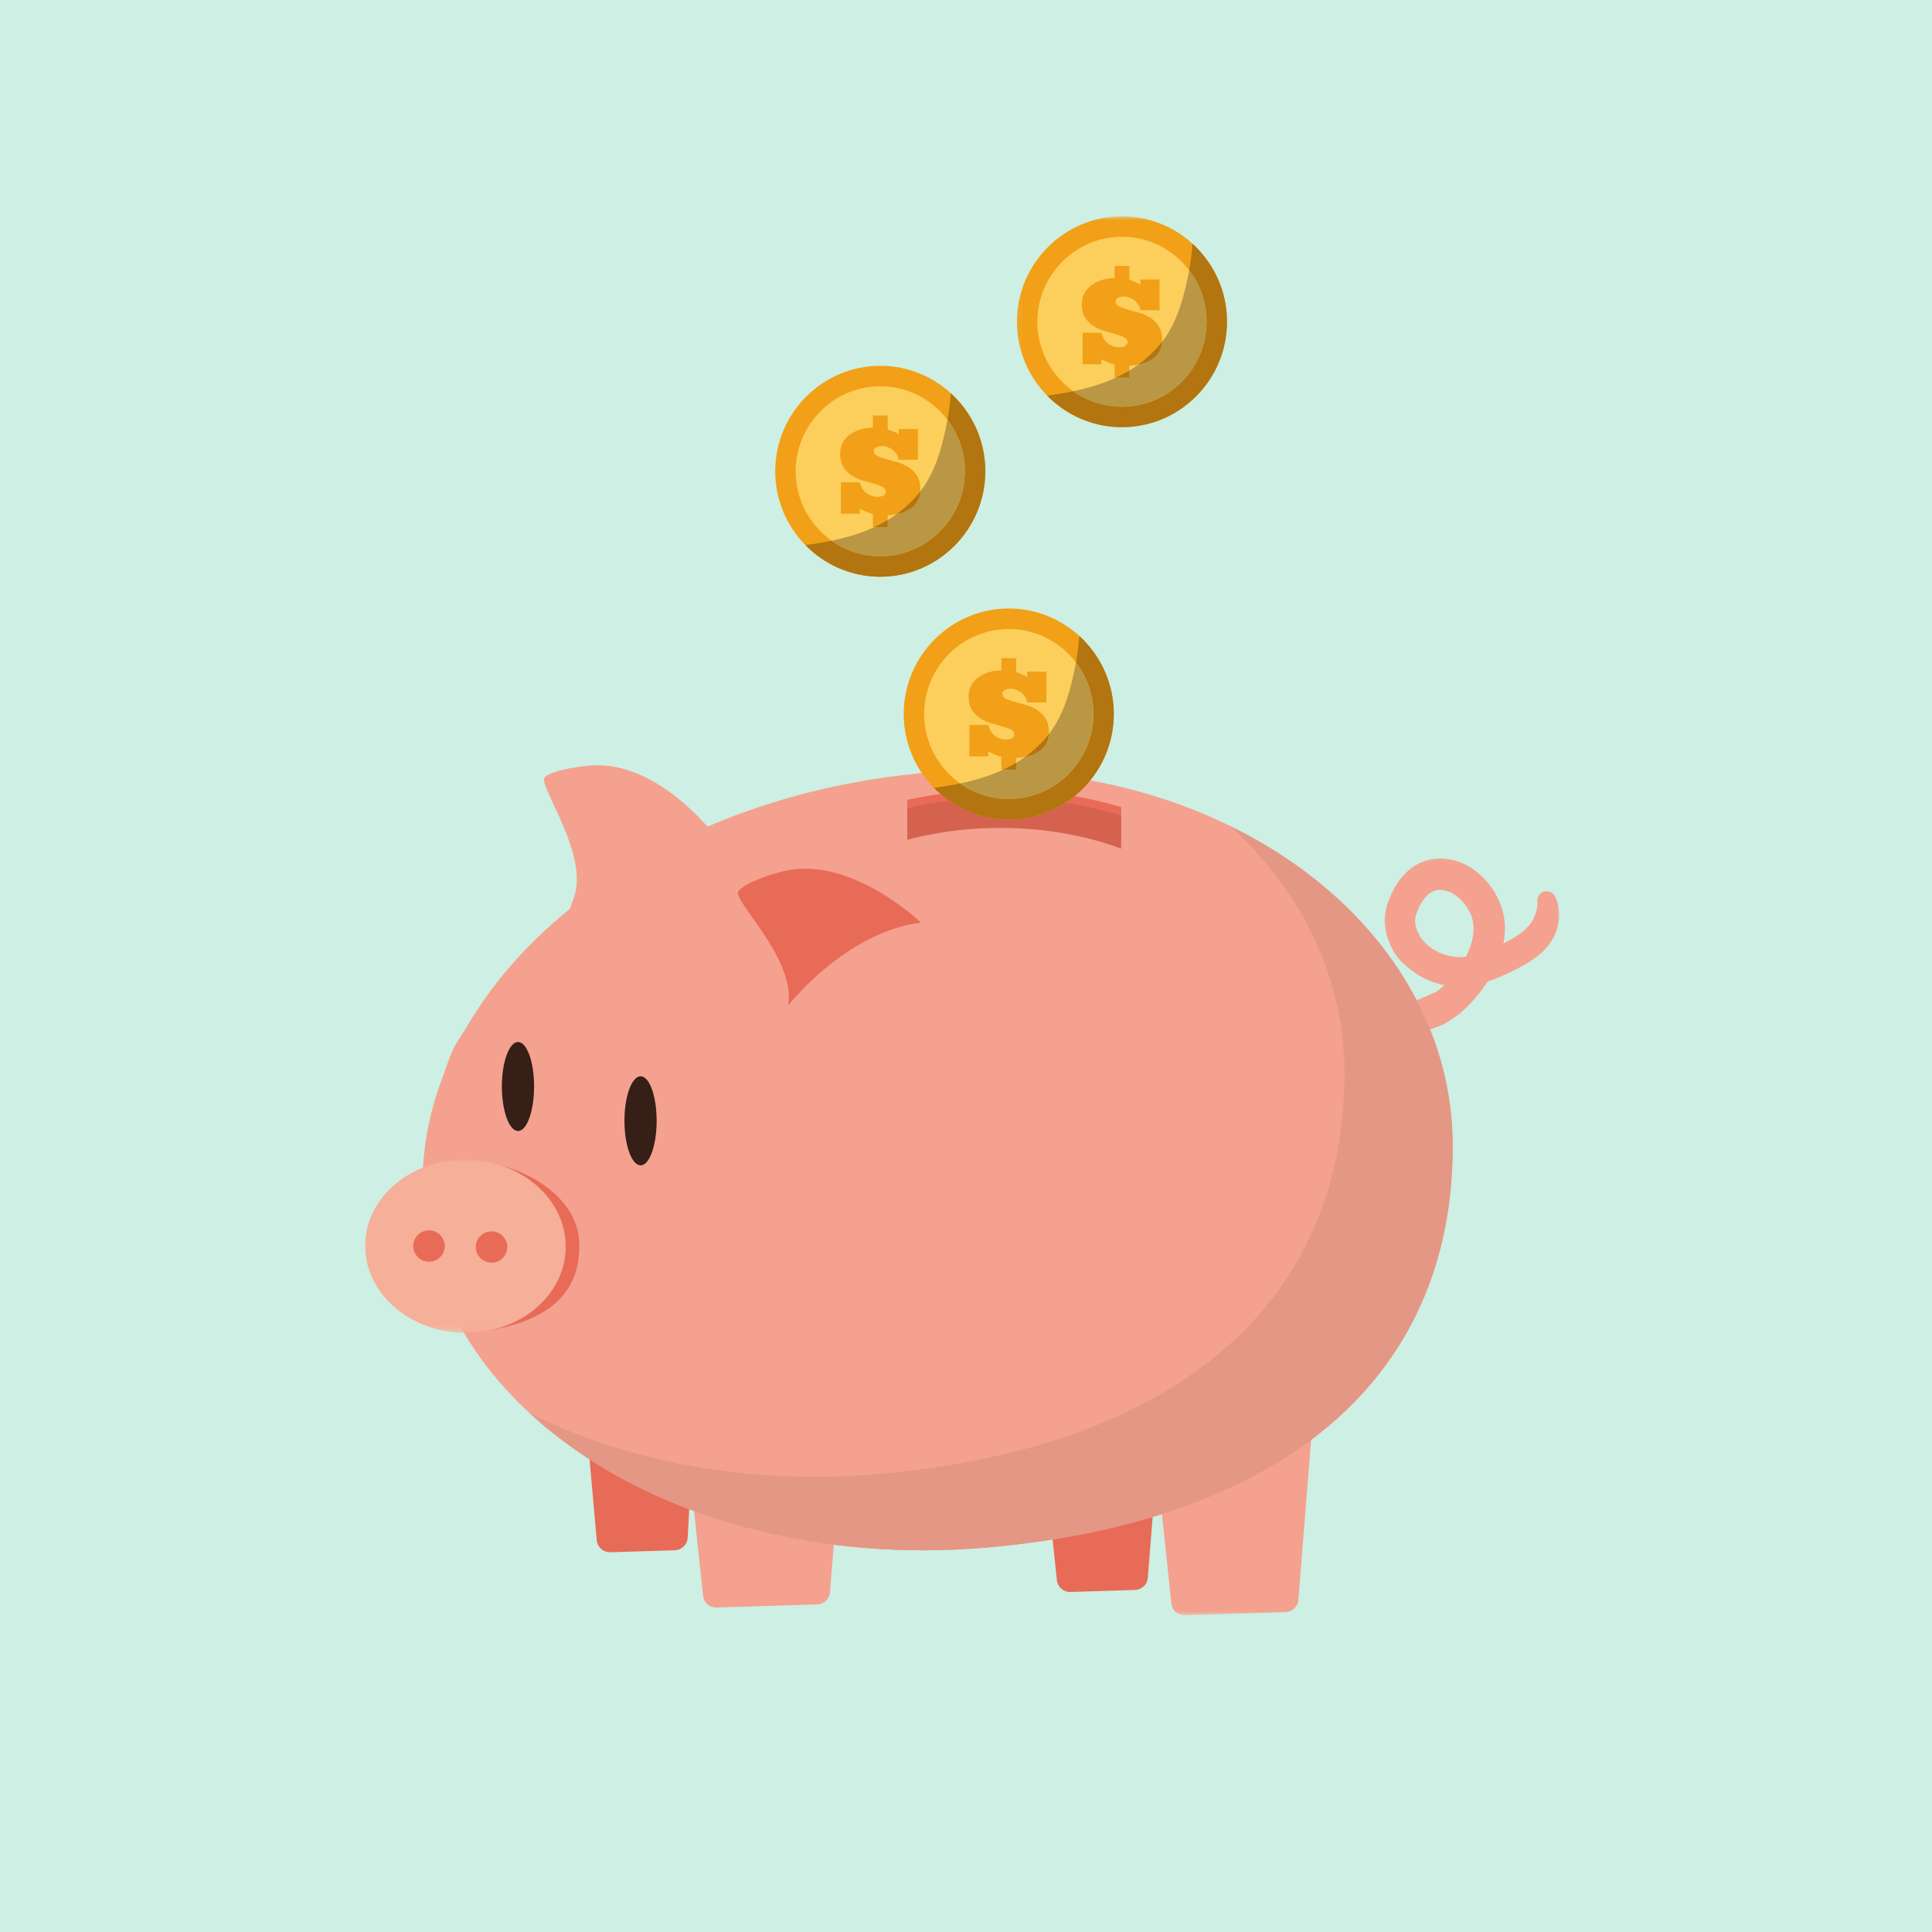 <svg width="250" height="250" viewBox="0 0 250 250" fill="none" xmlns="http://www.w3.org/2000/svg">
<rect width="250" height="250" fill="#CEEFE3"/>
<path d="M149.632 183.108C149.302 182.755 148.833 182.563 148.344 182.578L136.335 182.951C135.861 182.966 135.413 183.179 135.101 183.541C134.788 183.9 134.641 184.371 134.691 184.845L136.762 204.47C136.857 205.348 137.593 206.006 138.463 206.006L138.516 206L146.88 205.739C147.749 205.715 148.459 205.037 148.527 204.165L150.097 184.427C150.139 183.938 149.968 183.461 149.632 183.108Z" fill="#E86B57"/>
<path d="M89.898 172.187C89.565 171.84 89.109 171.65 88.62 171.668L76.613 172.045C76.145 172.062 75.697 172.267 75.388 172.623C75.073 172.975 74.919 173.441 74.966 173.909L77.217 199.3C77.294 200.184 78.036 200.859 78.914 200.859H78.97L87.335 200.602C88.219 200.572 88.935 199.866 88.988 198.98L90.379 173.476C90.405 172.996 90.231 172.528 89.898 172.187Z" fill="#E86B57"/>
<mask id="mask0_130_6168" style="mask-type:luminance" maskUnits="userSpaceOnUse" x="147" y="174" width="25" height="35">
<path d="M147.702 174.152H171.084V209H147.702V174.152Z" fill="white"/>
</mask>
<g mask="url(#mask0_130_6168)">
<path d="M169.991 174.956C169.658 174.603 169.201 174.398 168.7 174.422L149.988 175.009C149.517 175.024 149.066 175.237 148.757 175.596C148.445 175.955 148.294 176.429 148.344 176.906L151.574 207.479C151.671 208.354 152.404 209.012 153.274 209.012H153.33L166.361 208.609C167.227 208.579 167.94 207.9 168.008 207.026L170.456 176.275C170.495 175.789 170.327 175.309 169.991 174.956Z" fill="#F4A18F"/>
</g>
<path d="M109.385 173.954C109.053 173.601 108.593 173.396 108.095 173.423L89.386 174.007C88.912 174.025 88.461 174.232 88.151 174.594C87.839 174.956 87.689 175.427 87.739 175.901L90.971 206.48C91.062 207.355 91.802 208.013 92.665 208.013H92.721L105.753 207.604C106.625 207.577 107.335 206.898 107.403 206.027L109.851 175.276C109.889 174.787 109.724 174.307 109.385 173.954Z" fill="#F4A18F"/>
<path d="M119.055 100.07C92.415 102.566 70.35 115.731 60.391 132.893C58.7 135.581 58.765 135.125 57.298 139.326C55.188 144.845 54.289 150.662 54.84 156.591C57.413 184.235 90.326 203.759 128.362 200.192C166.399 196.626 187.981 178.092 187.981 148.302C187.981 119.309 157.092 96.504 119.055 100.07Z" fill="#F4A18F"/>
<path d="M74.946 160.703C74.769 155.829 69.79 151.436 62.168 150.196L63.358 150.419C68.838 151.616 72.984 155.823 73.181 160.943C73.402 166.629 68.679 171.419 62.357 172.303C62.336 172.365 61.476 172.365 61.449 172.427C72.109 171.155 75.158 166.457 74.946 160.703Z" fill="#E86B57"/>
<mask id="mask1_130_6168" style="mask-type:luminance" maskUnits="userSpaceOnUse" x="47" y="149" width="27" height="24">
<path d="M47 149.867H73.785V172.635H47V149.867Z" fill="white"/>
</mask>
<g mask="url(#mask1_130_6168)">
<path d="M73.181 160.943C73.422 167.13 67.816 172.288 60.653 172.466C53.497 172.647 47.501 167.776 47.259 161.589C47.021 155.402 52.627 150.25 59.784 150.066C66.944 149.891 72.942 154.756 73.181 160.943Z" fill="#F6AF98"/>
</g>
<path fill-rule="evenodd" clip-rule="evenodd" d="M77.33 99.026C86.015 99.026 93.033 108.768 93.033 108.768C93.033 108.898 86.808 107.158 72.683 119.309C73.526 118.583 73.791 117.356 74.212 116.286C76.39 110.588 69.472 101.522 70.503 100.562C71.537 99.598 75.55 99.026 77.33 99.026Z" fill="#F4A18F"/>
<path fill-rule="evenodd" clip-rule="evenodd" d="M101.984 112.601C110.534 111.05 119.164 119.38 119.164 119.38C109.3 120.661 101.975 130.139 101.975 130.139C103.106 124.147 94.695 116.463 95.54 115.328C96.389 114.199 100.237 112.921 101.984 112.601Z" fill="#E86B57"/>
<path fill-rule="evenodd" clip-rule="evenodd" d="M82.898 139.272C84.05 139.272 84.969 141.857 84.969 145.029C84.969 148.207 84.05 150.792 82.898 150.792C81.746 150.792 80.803 148.207 80.803 145.029C80.803 141.857 81.746 139.272 82.898 139.272Z" fill="#351F17"/>
<path fill-rule="evenodd" clip-rule="evenodd" d="M67.038 134.834C68.187 134.834 69.109 137.416 69.109 140.588C69.109 143.766 68.187 146.348 67.038 146.348C65.886 146.348 64.943 143.766 64.943 140.588C64.943 137.416 65.886 134.834 67.038 134.834Z" fill="#351F17"/>
<path d="M53.471 161.203C53.489 160.08 54.417 159.188 55.542 159.208C56.671 159.223 57.569 160.148 57.552 161.269C57.534 162.389 56.606 163.279 55.477 163.261C54.355 163.246 53.453 162.321 53.471 161.203Z" fill="#E86B57"/>
<path d="M61.567 161.334C61.581 160.213 62.51 159.318 63.638 159.342C64.763 159.357 65.662 160.279 65.644 161.399C65.627 162.517 64.696 163.409 63.573 163.391C62.445 163.374 61.549 162.452 61.567 161.334Z" fill="#E86B57"/>
<mask id="mask2_130_6168" style="mask-type:luminance" maskUnits="userSpaceOnUse" x="178" y="110" width="24" height="25">
<path d="M178.627 110.404H202V134.689H178.627V110.404Z" fill="white"/>
</mask>
<g mask="url(#mask2_130_6168)">
<path d="M189.68 123.806L189.536 123.818L189.274 123.845L189.212 123.854L189.188 123.857L189.047 123.851C188.793 123.839 188.54 123.827 188.284 123.821L187.745 123.732C186.204 123.463 184.595 122.544 183.743 121.144C183.325 120.462 183.069 119.686 183.119 119.007C183.145 118.847 183.14 118.678 183.198 118.527L183.225 118.408L183.24 118.349L183.243 118.343L183.399 117.957L183.564 117.545C183.62 117.4 183.676 117.258 183.729 117.193C183.829 117.024 183.929 116.852 184.02 116.677C185.019 115.147 186.189 114.809 187.683 115.464C188.413 115.799 189.109 116.419 189.651 117.154L189.845 117.436L189.934 117.566L189.972 117.637L190.379 118.432C190.414 118.598 190.461 118.758 190.52 118.912C190.576 119.084 190.594 119.318 190.638 119.511C190.823 120.875 190.411 122.392 189.68 123.806ZM201.575 116.896C201.474 116.603 201.389 116.416 201.33 116.274C201.271 116.134 201.239 116.06 201.239 116.06L201.236 116.051C201.056 115.63 200.641 115.331 200.154 115.325C199.494 115.313 198.952 115.841 198.941 116.508C198.941 116.508 198.935 116.813 198.926 117.385C198.849 117.587 198.858 117.753 198.749 118.049C198.687 118.337 198.537 118.639 198.393 118.968C198.054 119.597 197.426 120.329 196.525 120.937C196.224 121.124 195.87 121.381 195.599 121.521C195.302 121.678 195.031 121.853 194.668 122.019L194.551 122.078C194.733 121.085 194.798 120.036 194.66 118.962C194.58 118.58 194.542 118.209 194.424 117.806C194.294 117.397 194.147 116.982 193.991 116.579L193.572 115.77L193.522 115.666L193.496 115.618L193.41 115.458L193.39 115.429L193.234 115.195L192.912 114.735C192.023 113.531 190.874 112.467 189.409 111.771C187.963 111.08 186.092 110.828 184.38 111.412C182.653 111.984 181.437 113.285 180.644 114.548C180.447 114.895 180.261 115.248 180.084 115.601C179.981 115.793 179.931 115.927 179.881 116.063L179.719 116.475L179.56 116.887L179.539 116.941L179.489 117.077L179.48 117.116L179.436 117.273L179.362 117.587C179.236 118.002 179.212 118.42 179.183 118.838C179.156 119.46 179.221 120.059 179.348 120.628C179.495 121.07 179.822 122.401 180.576 123.501C181.277 124.53 182.22 125.206 182.477 125.428C183.799 126.486 185.337 127.168 186.89 127.465C186.69 127.648 186.492 127.853 186.292 128.019L186.251 128.055L186.124 128.141L185.8 128.363L182.745 129.697C182.639 129.765 182.527 129.854 182.429 129.907L182.179 130.005L181.752 130.192C182.429 131.36 182.921 132.635 183.231 133.966L183.31 133.927C183.611 133.791 186.316 132.759 186.616 132.62L187.07 132.398C187.197 132.326 187.294 132.255 187.403 132.184L188.057 131.745L188.384 131.52L188.549 131.407L188.59 131.381L188.746 131.268L188.77 131.247L188.858 131.17C189.344 130.767 189.792 130.352 190.214 129.907C191.062 129.027 191.834 128.057 192.529 126.987C192.989 126.842 193.422 126.676 193.843 126.507C194.754 126.145 195.588 125.745 196.377 125.327C196.766 125.137 197.179 124.885 197.565 124.66C197.983 124.426 198.242 124.224 198.563 124.014C200.09 122.938 201.094 121.533 201.486 120.163C201.902 118.814 201.74 117.694 201.575 116.896Z" fill="#F4A18F"/>
</g>
<path d="M187.981 148.258C187.981 148.246 187.981 148.237 187.981 148.222C187.981 148.234 187.981 148.246 187.981 148.258ZM187.981 148.219C187.981 148.21 187.981 148.195 187.981 148.189C187.981 148.198 187.981 148.21 187.981 148.219ZM187.981 148.136C187.981 148.13 187.981 148.118 187.981 148.106C187.981 148.118 187.981 148.127 187.981 148.136ZM187.981 148.1C187.981 148.089 187.981 148.077 187.981 148.068C187.981 148.08 187.981 148.089 187.981 148.1ZM187.978 147.816C187.978 147.813 187.978 147.804 187.978 147.801C187.978 147.807 187.978 147.813 187.978 147.816Z" fill="#EFEFEF"/>
<path d="M119.437 200.613C98.848 200.613 80.46 193.849 68.587 182.898C79.061 188.106 91.757 191.094 105.433 191.094C108.365 191.094 111.347 190.958 114.355 190.674C152.392 187.11 173.973 168.576 173.973 138.783C173.973 126.558 168.467 115.447 159.262 106.936C170.01 112.215 178.446 120.068 183.319 129.445L182.744 129.697C182.638 129.765 182.526 129.854 182.429 129.907L182.179 130.005L181.751 130.192C182.429 131.36 182.921 132.635 183.23 133.966L183.31 133.927C183.466 133.856 184.279 133.542 185.06 133.237C186.884 137.787 187.897 142.637 187.974 147.682C187.974 147.685 187.974 147.685 187.974 147.688C187.974 147.703 187.974 147.715 187.974 147.73C187.974 147.733 187.974 147.733 187.974 147.739C187.977 147.745 187.977 147.754 187.977 147.757C187.977 147.763 187.977 147.768 187.977 147.771C187.977 147.78 187.977 147.792 187.977 147.801C187.977 147.804 187.977 147.813 187.977 147.816C187.977 147.825 187.977 147.828 187.977 147.837C187.977 147.843 187.977 147.848 187.977 147.857C187.977 147.863 187.977 147.872 187.977 147.875C187.977 147.884 187.977 147.89 187.977 147.896C187.977 147.902 187.977 147.908 187.977 147.911C187.977 147.92 187.977 147.931 187.977 147.943C187.977 147.946 187.977 147.952 187.977 147.955C187.977 147.961 187.98 147.967 187.98 147.976C187.98 147.979 187.98 147.985 187.98 147.991C187.98 148.003 187.98 148.012 187.98 148.02C187.98 148.026 187.98 148.026 187.98 148.032C187.98 148.038 187.98 148.05 187.98 148.059C187.98 148.062 187.98 148.062 187.98 148.068C187.98 148.077 187.98 148.089 187.98 148.1C187.98 148.103 187.98 148.106 187.98 148.106C187.98 148.118 187.98 148.13 187.98 148.136C187.98 148.142 187.98 148.142 187.98 148.145C187.98 148.154 187.98 148.166 187.98 148.178C187.98 148.181 187.98 148.183 187.98 148.189C187.98 148.195 187.98 148.21 187.98 148.219V148.222C187.98 148.237 187.98 148.246 187.98 148.258C187.98 148.261 187.98 148.261 187.98 148.266C187.98 148.278 187.98 148.287 187.98 148.302C187.98 164.503 181.598 177.375 169.657 186.322C164.312 190.327 157.854 193.543 150.353 195.924C149.958 196.048 149.557 196.17 149.154 196.291C145.126 197.507 140.807 198.479 136.207 199.211C133.677 199.614 131.06 199.941 128.361 200.193C125.35 200.474 122.372 200.613 119.437 200.613Z" fill="#E59786"/>
<path d="M183.231 133.966C182.922 132.635 182.43 131.36 181.752 130.192L182.179 130.005L182.43 129.907C182.527 129.854 182.639 129.765 182.745 129.697L183.319 129.445C183.965 130.684 184.545 131.95 185.061 133.237C184.28 133.542 183.467 133.856 183.311 133.927L183.231 133.966Z" fill="#E59786"/>
<path fill-rule="evenodd" clip-rule="evenodd" d="M129.428 102.216C135.017 102.216 140.312 103.013 145.079 104.436V108.753C140.453 107.039 135.123 106.07 129.428 106.07C125.171 106.07 121.12 106.612 117.404 107.605V103.506C121.181 102.673 125.233 102.216 129.428 102.216Z" fill="#E86B57"/>
<path fill-rule="evenodd" clip-rule="evenodd" d="M129.428 103.28C135.017 103.28 140.312 104.072 145.079 105.498V109.814C140.453 108.101 135.123 107.131 129.428 107.131C125.171 107.131 121.12 107.674 117.404 108.664V104.564C121.181 103.731 125.233 103.28 129.428 103.28Z" fill="#D5624F"/>
<path fill-rule="evenodd" clip-rule="evenodd" d="M130.534 106.037C138.02 106.037 144.125 99.907 144.125 92.389C144.125 84.874 138.02 78.74 130.534 78.74C123.047 78.74 116.942 84.874 116.942 92.389C116.942 99.907 123.047 106.037 130.534 106.037Z" fill="#F1A017"/>
<path fill-rule="evenodd" clip-rule="evenodd" d="M130.533 103.39C136.565 103.39 141.488 98.448 141.488 92.389C141.488 86.332 136.565 81.394 130.533 81.394C124.499 81.394 119.582 86.332 119.582 92.389C119.582 98.448 124.499 103.39 130.533 103.39Z" fill="#FCCE5C"/>
<path d="M129.585 97.923C129.037 97.787 128.466 97.556 127.88 97.224V97.885H125.44V93.815H127.88C128.018 94.405 128.301 94.867 128.734 95.199C129.164 95.531 129.647 95.697 130.187 95.697C130.558 95.697 130.826 95.626 130.997 95.484C131.171 95.344 131.256 95.193 131.256 95.027C131.256 94.757 131.112 94.547 130.814 94.399C130.519 94.25 130.157 94.114 129.724 93.996C129.291 93.874 128.816 93.74 128.301 93.598C127.788 93.45 127.317 93.243 126.881 92.964C126.445 92.691 126.079 92.326 125.785 91.879C125.487 91.428 125.337 90.838 125.337 90.103C125.337 89.564 125.455 89.086 125.685 88.674C125.914 88.265 126.23 87.915 126.619 87.637C127.007 87.352 127.461 87.136 127.974 86.981C128.489 86.827 129.023 86.75 129.585 86.75V85.167H131.489V86.984C131.795 87.073 132.075 87.171 132.317 87.281C132.561 87.394 132.762 87.494 132.927 87.595V86.916H135.393V90.895H132.927C132.888 90.637 132.797 90.4 132.658 90.186C132.517 89.97 132.349 89.78 132.152 89.626C131.954 89.472 131.736 89.353 131.489 89.258C131.247 89.169 131.003 89.122 130.761 89.122C130.455 89.122 130.198 89.181 130.001 89.3C129.801 89.415 129.703 89.581 129.703 89.801C129.703 90.073 129.854 90.278 130.154 90.417C130.455 90.56 130.832 90.69 131.268 90.815C131.713 90.936 132.196 91.07 132.72 91.218C133.242 91.366 133.725 91.579 134.167 91.852C134.609 92.131 134.98 92.498 135.281 92.961C135.581 93.42 135.731 94.028 135.731 94.775C135.731 95.324 135.617 95.807 135.39 96.213C135.16 96.616 134.851 96.951 134.459 97.224C134.067 97.494 133.619 97.695 133.103 97.829C132.591 97.965 132.054 98.045 131.489 98.069V99.613H129.585V97.923Z" fill="#F1A017"/>
<path d="M144.125 92.208C144.125 92.205 144.125 92.202 144.125 92.199C144.125 92.202 144.125 92.202 144.125 92.208ZM144.122 92.113C144.122 92.11 144.122 92.107 144.122 92.107C144.122 92.11 144.122 92.11 144.122 92.113Z" fill="#BDBCBD"/>
<path d="M130.336 106.037C130.333 106.037 130.333 106.037 130.33 106.037C130.33 106.037 130.333 106.037 130.336 106.037ZM130.224 106.037C130.224 106.037 130.224 106.034 130.221 106.034C130.224 106.037 130.224 106.037 130.224 106.037ZM130.203 106.034C130.203 106.034 130.203 106.034 130.2 106.034H130.203Z" fill="#9F4839"/>
<path d="M130.534 106.037C130.525 106.037 130.519 106.037 130.513 106.037C130.51 106.037 130.508 106.037 130.502 106.037C130.499 106.037 130.493 106.037 130.49 106.037C130.49 106.037 130.487 106.037 130.484 106.037C130.478 106.037 130.475 106.037 130.466 106.037C130.466 106.037 130.463 106.037 130.46 106.037C130.455 106.037 130.452 106.037 130.446 106.037C130.443 106.037 130.443 106.037 130.44 106.037C130.434 106.037 130.431 106.037 130.425 106.037C130.422 106.037 130.419 106.037 130.419 106.037C130.413 106.037 130.407 106.037 130.401 106.037C130.399 106.037 130.399 106.037 130.396 106.037C130.39 106.037 130.384 106.037 130.381 106.037C130.378 106.037 130.375 106.037 130.372 106.037C130.369 106.037 130.363 106.037 130.357 106.037C130.357 106.037 130.354 106.037 130.351 106.037C130.346 106.037 130.34 106.037 130.337 106.037C130.334 106.037 130.331 106.037 130.331 106.037C130.325 106.037 130.319 106.037 130.313 106.037C130.313 106.037 130.31 106.037 130.307 106.037C130.301 106.037 130.298 106.037 130.29 106.037C130.29 106.037 130.29 106.037 130.287 106.037C130.281 106.037 130.278 106.037 130.269 106.037C130.266 106.037 130.266 106.037 130.266 106.037C130.26 106.037 130.254 106.037 130.248 106.037C130.245 106.037 130.242 106.037 130.242 106.037C130.236 106.037 130.231 106.037 130.225 106.037C130.225 106.037 130.225 106.037 130.222 106.034C130.216 106.034 130.21 106.034 130.204 106.034H130.201C130.195 106.034 130.186 106.034 130.181 106.034C126.536 105.939 123.248 104.392 120.855 101.955C121.99 101.798 123.121 101.614 124.235 101.38C126.02 102.646 128.195 103.39 130.534 103.39C136.565 103.39 141.488 98.448 141.488 92.389C141.488 89.884 140.646 87.571 139.232 85.719C139.444 84.58 139.585 83.436 139.659 82.292C142.269 84.675 143.96 88.061 144.114 91.829V91.831C144.114 91.846 144.114 91.861 144.114 91.876C144.114 91.885 144.114 91.894 144.114 91.9C144.117 91.909 144.117 91.914 144.117 91.92C144.117 91.923 144.117 91.923 144.117 91.923C144.117 91.971 144.119 92.015 144.122 92.063C144.122 92.072 144.122 92.078 144.122 92.083C144.122 92.086 144.122 92.086 144.122 92.089C144.122 92.095 144.122 92.101 144.122 92.107C144.122 92.107 144.122 92.11 144.122 92.113C144.122 92.119 144.122 92.125 144.122 92.131C144.122 92.131 144.122 92.134 144.122 92.137C144.122 92.143 144.122 92.149 144.122 92.154C144.125 92.154 144.125 92.157 144.125 92.16C144.125 92.166 144.125 92.169 144.125 92.175C144.125 92.178 144.125 92.181 144.125 92.184C144.125 92.19 144.125 92.193 144.125 92.199C144.125 92.202 144.125 92.205 144.125 92.208C144.125 92.214 144.125 92.217 144.125 92.223C144.125 92.226 144.125 92.226 144.125 92.229C144.125 92.235 144.125 92.238 144.125 92.243C144.125 92.246 144.125 92.249 144.125 92.252C144.125 92.258 144.125 92.261 144.125 92.267C144.125 92.27 144.125 92.273 144.125 92.276C144.125 92.279 144.125 92.285 144.125 92.288C144.125 92.294 144.125 92.297 144.125 92.297C144.125 92.303 144.125 92.309 144.125 92.312C144.125 92.315 144.125 92.321 144.125 92.321C144.125 92.326 144.125 92.329 144.125 92.335C144.125 92.338 144.125 92.341 144.125 92.344C144.125 92.35 144.125 92.353 144.125 92.359C144.125 92.362 144.125 92.365 144.125 92.365C144.125 92.374 144.125 92.383 144.125 92.389C144.125 99.907 138.021 106.037 130.534 106.037Z" fill="#B27510"/>
<path d="M130.533 103.39C128.193 103.39 126.019 102.646 124.233 101.38C126.157 100.977 128.028 100.425 129.775 99.613H131.487V98.709C131.888 98.466 132.28 98.208 132.666 97.932C132.813 97.9 132.96 97.867 133.102 97.829C133.617 97.695 134.065 97.494 134.457 97.224C134.849 96.951 135.158 96.616 135.388 96.213C135.583 95.86 135.695 95.451 135.724 94.992C137.736 92.392 138.594 89.048 139.204 85.867C139.212 85.817 139.221 85.769 139.23 85.719C140.644 87.571 141.487 89.884 141.487 92.389C141.487 98.448 136.564 103.39 130.533 103.39Z" fill="#BA9744"/>
<path d="M131.488 99.613H129.776C130.363 99.344 130.934 99.041 131.488 98.709V99.613ZM132.667 97.932C133.665 97.206 134.597 96.352 135.442 95.341C135.539 95.226 135.631 95.11 135.725 94.992C135.695 95.451 135.584 95.86 135.389 96.213C135.159 96.616 134.85 96.951 134.458 97.224C134.066 97.494 133.618 97.695 133.103 97.829C132.961 97.867 132.814 97.9 132.667 97.932Z" fill="#B27510"/>
<path fill-rule="evenodd" clip-rule="evenodd" d="M113.908 74.631C121.391 74.631 127.499 68.501 127.499 60.983C127.499 53.465 121.391 47.334 113.908 47.334C106.421 47.334 100.316 53.465 100.316 60.983C100.316 68.501 106.421 74.631 113.908 74.631Z" fill="#F1A017"/>
<path fill-rule="evenodd" clip-rule="evenodd" d="M113.907 71.981C119.939 71.981 124.856 67.039 124.856 60.983C124.856 54.926 119.939 49.985 113.907 49.985C107.876 49.985 102.956 54.926 102.956 60.983C102.956 67.039 107.876 71.981 113.907 71.981Z" fill="#FCCE5C"/>
<path d="M112.96 66.512C112.411 66.384 111.843 66.147 111.254 65.818V66.476H108.814V62.406H111.254C111.389 62.999 111.675 63.458 112.108 63.79C112.538 64.122 113.021 64.288 113.561 64.288C113.929 64.288 114.2 64.217 114.371 64.078C114.545 63.936 114.63 63.784 114.63 63.621C114.63 63.352 114.48 63.141 114.188 62.99C113.893 62.842 113.534 62.702 113.095 62.584C112.665 62.468 112.188 62.335 111.675 62.19C111.162 62.044 110.688 61.834 110.252 61.558C109.819 61.282 109.453 60.918 109.156 60.473C108.861 60.023 108.711 59.43 108.711 58.694C108.711 58.155 108.829 57.678 109.056 57.271C109.288 56.856 109.601 56.51 109.993 56.228C110.381 55.946 110.835 55.727 111.348 55.573C111.861 55.419 112.397 55.342 112.96 55.342V53.758H114.866V55.579C115.172 55.668 115.446 55.763 115.688 55.875C115.935 55.985 116.136 56.089 116.301 56.186V55.514H118.767V59.486H116.301C116.262 59.231 116.174 58.991 116.032 58.774C115.888 58.561 115.723 58.374 115.523 58.217C115.328 58.066 115.11 57.941 114.866 57.852C114.621 57.758 114.377 57.716 114.132 57.716C113.829 57.716 113.572 57.775 113.372 57.888C113.172 58.004 113.074 58.176 113.074 58.395C113.074 58.665 113.222 58.866 113.525 59.009C113.832 59.148 114.203 59.284 114.642 59.406C115.084 59.527 115.57 59.664 116.091 59.812C116.619 59.957 117.102 60.171 117.541 60.449C117.983 60.722 118.354 61.093 118.655 61.552C118.952 62.015 119.1 62.619 119.1 63.366C119.1 63.921 118.991 64.398 118.761 64.801C118.534 65.207 118.219 65.542 117.83 65.818C117.441 66.085 116.99 66.286 116.477 66.423C115.962 66.556 115.426 66.639 114.866 66.663V68.207H112.96V66.512Z" fill="#F1A017"/>
<path d="M113.752 74.629C113.749 74.629 113.749 74.629 113.744 74.629C113.746 74.629 113.749 74.629 113.752 74.629ZM113.643 74.629C113.643 74.629 113.637 74.629 113.635 74.629C113.64 74.629 113.64 74.629 113.643 74.629ZM113.378 74.62C113.378 74.62 113.378 74.62 113.375 74.62H113.378ZM113.358 74.62C113.358 74.62 113.358 74.62 113.355 74.62C113.358 74.62 113.355 74.62 113.358 74.62ZM113.337 74.62H113.334C113.337 74.62 113.334 74.62 113.337 74.62ZM127.497 60.755C127.497 60.755 127.497 60.749 127.497 60.746C127.497 60.749 127.497 60.752 127.497 60.755ZM124.518 52.469C124.064 51.903 123.569 51.372 123.03 50.883C123.569 51.369 124.064 51.903 124.518 52.469Z" fill="#BDBCBD"/>
<path d="M113.908 74.631C113.899 74.631 113.893 74.631 113.887 74.631C113.882 74.631 113.876 74.631 113.876 74.631C113.87 74.631 113.867 74.631 113.864 74.631C113.861 74.631 113.855 74.631 113.852 74.631C113.849 74.631 113.843 74.631 113.84 74.631C113.837 74.631 113.834 74.631 113.829 74.631C113.829 74.631 113.823 74.631 113.817 74.631C113.817 74.631 113.814 74.631 113.808 74.631C113.805 74.631 113.802 74.631 113.796 74.631C113.793 74.631 113.79 74.631 113.787 74.631C113.781 74.631 113.778 74.631 113.776 74.631C113.77 74.631 113.77 74.631 113.767 74.631C113.761 74.629 113.758 74.629 113.752 74.629C113.749 74.629 113.746 74.629 113.743 74.629C113.74 74.629 113.737 74.629 113.731 74.629C113.728 74.629 113.725 74.629 113.722 74.629C113.717 74.629 113.714 74.629 113.711 74.629C113.705 74.629 113.702 74.629 113.702 74.629C113.696 74.629 113.69 74.629 113.687 74.629C113.684 74.629 113.681 74.629 113.678 74.629C113.675 74.629 113.669 74.629 113.666 74.629C113.664 74.629 113.661 74.629 113.655 74.629C113.652 74.629 113.649 74.629 113.643 74.629C113.64 74.629 113.64 74.629 113.634 74.629C113.631 74.629 113.625 74.629 113.619 74.629C113.619 74.629 113.616 74.629 113.613 74.629C113.608 74.626 113.605 74.626 113.599 74.626C113.596 74.626 113.596 74.626 113.596 74.626C113.587 74.626 113.584 74.626 113.575 74.626H113.572C113.566 74.626 113.56 74.626 113.555 74.626C113.552 74.626 113.549 74.626 113.549 74.626C113.543 74.626 113.537 74.626 113.534 74.626C113.531 74.626 113.528 74.626 113.525 74.626C113.522 74.626 113.516 74.626 113.513 74.626C113.51 74.626 113.507 74.626 113.504 74.626C113.502 74.626 113.493 74.626 113.49 74.626C113.49 74.626 113.487 74.626 113.484 74.626C113.478 74.626 113.472 74.626 113.466 74.626C113.466 74.626 113.466 74.626 113.463 74.626C113.454 74.623 113.451 74.623 113.443 74.623C113.434 74.623 113.431 74.623 113.422 74.623H113.419C113.413 74.623 113.407 74.623 113.401 74.623C113.398 74.623 113.398 74.623 113.398 74.623C113.392 74.623 113.384 74.62 113.378 74.62H113.375C113.369 74.62 113.363 74.62 113.357 74.62C113.354 74.62 113.357 74.62 113.354 74.62C113.348 74.62 113.339 74.62 113.337 74.62C113.334 74.62 113.337 74.62 113.334 74.62C109.78 74.468 106.572 72.939 104.229 70.546C105.364 70.392 106.498 70.205 107.612 69.971C109.394 71.237 111.566 71.981 113.908 71.981C119.939 71.981 124.857 67.039 124.857 60.983C124.857 58.481 124.02 56.166 122.606 54.313C122.818 53.174 122.959 52.03 123.03 50.883C123.569 51.372 124.064 51.903 124.518 52.469C126.321 54.731 127.429 57.58 127.496 60.681C127.496 60.686 127.496 60.695 127.496 60.701C127.496 60.704 127.496 60.707 127.496 60.707C127.496 60.713 127.496 60.719 127.496 60.725C127.496 60.728 127.496 60.731 127.496 60.731C127.496 60.737 127.496 60.743 127.496 60.746C127.496 60.749 127.496 60.755 127.496 60.755C127.496 60.761 127.496 60.767 127.496 60.77C127.496 60.772 127.496 60.775 127.496 60.778C127.496 60.781 127.496 60.787 127.499 60.79C127.499 60.796 127.499 60.799 127.499 60.802C127.499 60.805 127.499 60.811 127.499 60.814C127.499 60.817 127.499 60.823 127.499 60.826C127.499 60.829 127.499 60.832 127.499 60.838C127.499 60.841 127.499 60.844 127.499 60.849C127.499 60.849 127.499 60.855 127.499 60.861C127.499 60.861 127.499 60.867 127.499 60.87C127.499 60.873 127.499 60.879 127.499 60.882C127.499 60.885 127.499 60.888 127.499 60.894C127.499 60.897 127.499 60.903 127.499 60.906C127.499 60.909 127.499 60.912 127.499 60.915C127.499 60.918 127.499 60.924 127.499 60.929C127.499 60.929 127.499 60.935 127.499 60.938C127.499 60.941 127.499 60.947 127.499 60.953C127.499 60.953 127.499 60.959 127.499 60.962C127.499 60.968 127.499 60.977 127.499 60.983C127.499 68.501 121.392 74.631 113.908 74.631Z" fill="#B27510"/>
<path d="M113.908 71.981C111.565 71.981 109.394 71.237 107.611 69.971C109.532 69.568 111.403 69.017 113.147 68.207H114.865V67.297C115.266 67.06 115.655 66.799 116.038 66.524C116.185 66.494 116.332 66.461 116.477 66.423C116.989 66.286 117.44 66.085 117.829 65.818C118.218 65.542 118.533 65.207 118.76 64.801C118.96 64.451 119.069 64.045 119.096 63.583C121.111 60.983 121.969 57.639 122.579 54.458C122.587 54.411 122.596 54.363 122.605 54.313C124.019 56.166 124.856 58.481 124.856 60.983C124.856 67.039 119.939 71.981 113.908 71.981Z" fill="#BA9744"/>
<path d="M114.865 68.207H113.147C113.737 67.935 114.308 67.635 114.865 67.297V68.207ZM116.038 66.523C117.037 65.797 117.968 64.944 118.816 63.933C118.913 63.817 119.005 63.701 119.096 63.583C119.07 64.045 118.961 64.451 118.76 64.801C118.533 65.207 118.218 65.542 117.829 65.818C117.44 66.085 116.989 66.286 116.477 66.423C116.332 66.461 116.185 66.494 116.038 66.523Z" fill="#B27510"/>
<mask id="mask3_130_6168" style="mask-type:luminance" maskUnits="userSpaceOnUse" x="131" y="28" width="29" height="28">
<path d="M131.107 28H159.015V55.763H131.107V28Z" fill="white"/>
</mask>
<g mask="url(#mask3_130_6168)">
<path fill-rule="evenodd" clip-rule="evenodd" d="M145.182 55.279C152.666 55.279 158.773 49.149 158.773 41.634C158.773 34.119 152.666 27.988 145.182 27.988C137.696 27.988 131.591 34.119 131.591 41.634C131.591 49.149 137.696 55.279 145.182 55.279Z" fill="#F1A017"/>
</g>
<path fill-rule="evenodd" clip-rule="evenodd" d="M145.183 52.632C151.217 52.632 156.134 47.693 156.134 41.634C156.134 35.58 151.217 30.638 145.183 30.638C139.152 30.638 134.231 35.58 134.231 41.634C134.231 47.693 139.152 52.632 145.183 52.632Z" fill="#FCCE5C"/>
<path d="M144.234 47.165C143.686 47.032 143.114 46.798 142.528 46.469V47.127H140.091V43.06H142.528C142.666 43.647 142.949 44.112 143.382 44.444C143.813 44.776 144.299 44.939 144.832 44.939C145.203 44.939 145.474 44.874 145.648 44.729C145.819 44.586 145.904 44.435 145.904 44.272C145.904 43.999 145.757 43.792 145.465 43.641C145.171 43.489 144.808 43.356 144.369 43.237C143.936 43.116 143.465 42.983 142.949 42.84C142.44 42.698 141.965 42.487 141.532 42.209C141.096 41.933 140.728 41.572 140.43 41.121C140.136 40.673 139.985 40.083 139.985 39.345C139.985 38.806 140.103 38.331 140.336 37.916C140.563 37.51 140.878 37.16 141.267 36.879C141.659 36.597 142.113 36.378 142.619 36.227C143.135 36.069 143.671 35.992 144.234 35.992V34.409H146.137V36.229C146.444 36.318 146.721 36.416 146.965 36.526C147.21 36.636 147.413 36.742 147.575 36.837V36.164H150.041V40.137H147.575C147.537 39.882 147.445 39.642 147.307 39.428C147.165 39.209 146.998 39.025 146.797 38.874C146.603 38.717 146.385 38.595 146.137 38.506C145.899 38.414 145.651 38.367 145.409 38.367C145.103 38.367 144.85 38.426 144.649 38.539C144.446 38.657 144.349 38.823 144.349 39.046C144.349 39.316 144.499 39.52 144.806 39.662C145.106 39.802 145.48 39.935 145.916 40.06C146.361 40.181 146.844 40.318 147.369 40.463C147.893 40.611 148.376 40.821 148.815 41.1C149.257 41.373 149.626 41.743 149.926 42.203C150.23 42.668 150.38 43.27 150.38 44.02C150.38 44.572 150.265 45.049 150.035 45.455C149.808 45.858 149.496 46.199 149.104 46.469C148.715 46.736 148.267 46.94 147.752 47.071C147.239 47.21 146.703 47.293 146.137 47.314V48.858H144.234V47.165Z" fill="#F1A017"/>
<path d="M145.162 55.279C145.156 55.279 145.153 55.279 145.15 55.279C145.153 55.279 145.159 55.279 145.162 55.279ZM158.774 41.426C158.774 41.426 158.774 41.423 158.774 41.42C158.774 41.423 158.774 41.423 158.774 41.426Z" fill="#BDBCBD"/>
<path d="M145.183 55.279C145.174 55.279 145.168 55.279 145.162 55.279C145.159 55.279 145.153 55.279 145.15 55.279C145.147 55.279 145.141 55.279 145.138 55.279C145.135 55.279 145.129 55.279 145.127 55.279C145.124 55.279 145.121 55.279 145.115 55.279C145.115 55.279 145.109 55.279 145.106 55.279C145.103 55.279 145.097 55.279 145.094 55.279C145.091 55.279 145.091 55.279 145.088 55.279C145.082 55.279 145.079 55.279 145.071 55.279C145.068 55.279 145.068 55.279 145.065 55.279C145.059 55.279 145.056 55.279 145.05 55.279C145.047 55.279 145.044 55.279 145.044 55.279C145.038 55.279 145.032 55.279 145.029 55.279C145.026 55.279 145.023 55.279 145.02 55.279C145.018 55.279 145.009 55.279 145.006 55.279C145.006 55.279 145.003 55.279 145 55.279C144.997 55.279 144.988 55.279 144.985 55.279C144.982 55.279 144.982 55.279 144.979 55.279C144.973 55.279 144.967 55.279 144.962 55.279C144.962 55.279 144.962 55.279 144.959 55.279C144.95 55.279 144.947 55.279 144.938 55.279C144.929 55.279 144.926 55.279 144.917 55.279C144.914 55.279 144.914 55.279 144.914 55.279C144.909 55.279 144.903 55.279 144.894 55.279C144.894 55.279 144.894 55.279 144.891 55.279C144.888 55.279 144.879 55.279 144.873 55.279C141.214 55.196 137.905 53.649 135.501 51.197C136.638 51.04 137.77 50.859 138.883 50.625C140.666 51.891 142.843 52.632 145.183 52.632C151.217 52.632 156.134 47.693 156.134 41.634C156.134 39.132 155.291 36.816 153.88 34.967C154.092 33.825 154.234 32.684 154.304 31.534C154.384 31.602 154.457 31.673 154.531 31.744C157.089 34.187 158.709 37.608 158.774 41.4C158.774 41.4 158.774 41.4 158.774 41.403C158.774 41.408 158.774 41.417 158.774 41.42C158.774 41.423 158.774 41.426 158.774 41.426C158.774 41.432 158.774 41.438 158.774 41.444C158.774 41.447 158.774 41.447 158.774 41.45C158.774 41.456 158.774 41.462 158.774 41.468C158.774 41.468 158.774 41.471 158.774 41.474C158.774 41.48 158.774 41.486 158.774 41.491C158.774 41.491 158.774 41.494 158.774 41.497C158.774 41.503 158.774 41.506 158.774 41.515C158.774 41.515 158.774 41.518 158.774 41.521C158.774 41.527 158.774 41.53 158.774 41.536C158.774 41.536 158.774 41.539 158.774 41.542C158.774 41.548 158.774 41.551 158.774 41.557C158.774 41.56 158.774 41.563 158.774 41.566C158.774 41.572 158.774 41.574 158.774 41.58C158.774 41.583 158.774 41.586 158.774 41.589C158.774 41.595 158.774 41.598 158.774 41.604C158.774 41.607 158.774 41.607 158.774 41.613C158.774 41.619 158.774 41.628 158.774 41.634C158.774 49.149 152.666 55.279 145.183 55.279Z" fill="#B27510"/>
<path d="M145.183 52.632C142.844 52.632 140.666 51.891 138.884 50.625C140.808 50.219 142.679 49.667 144.426 48.858H146.138V47.951C146.538 47.711 146.93 47.453 147.313 47.177C147.46 47.145 147.608 47.109 147.752 47.071C148.268 46.94 148.716 46.736 149.105 46.469C149.496 46.199 149.809 45.858 150.036 45.455C150.233 45.102 150.348 44.696 150.374 44.234C152.387 41.634 153.244 38.29 153.857 35.112C153.863 35.064 153.872 35.014 153.88 34.967C155.292 36.816 156.134 39.132 156.134 41.634C156.134 47.693 151.217 52.632 145.183 52.632Z" fill="#BA9744"/>
<path d="M146.137 48.858H144.425C145.008 48.586 145.583 48.286 146.137 47.951V48.858ZM147.312 47.177C148.311 46.451 149.242 45.594 150.091 44.583C150.188 44.468 150.279 44.352 150.373 44.234C150.347 44.696 150.232 45.102 150.035 45.455C149.808 45.858 149.495 46.199 149.104 46.469C148.715 46.736 148.267 46.94 147.751 47.071C147.607 47.109 147.459 47.145 147.312 47.177Z" fill="#B27510"/>
</svg>
